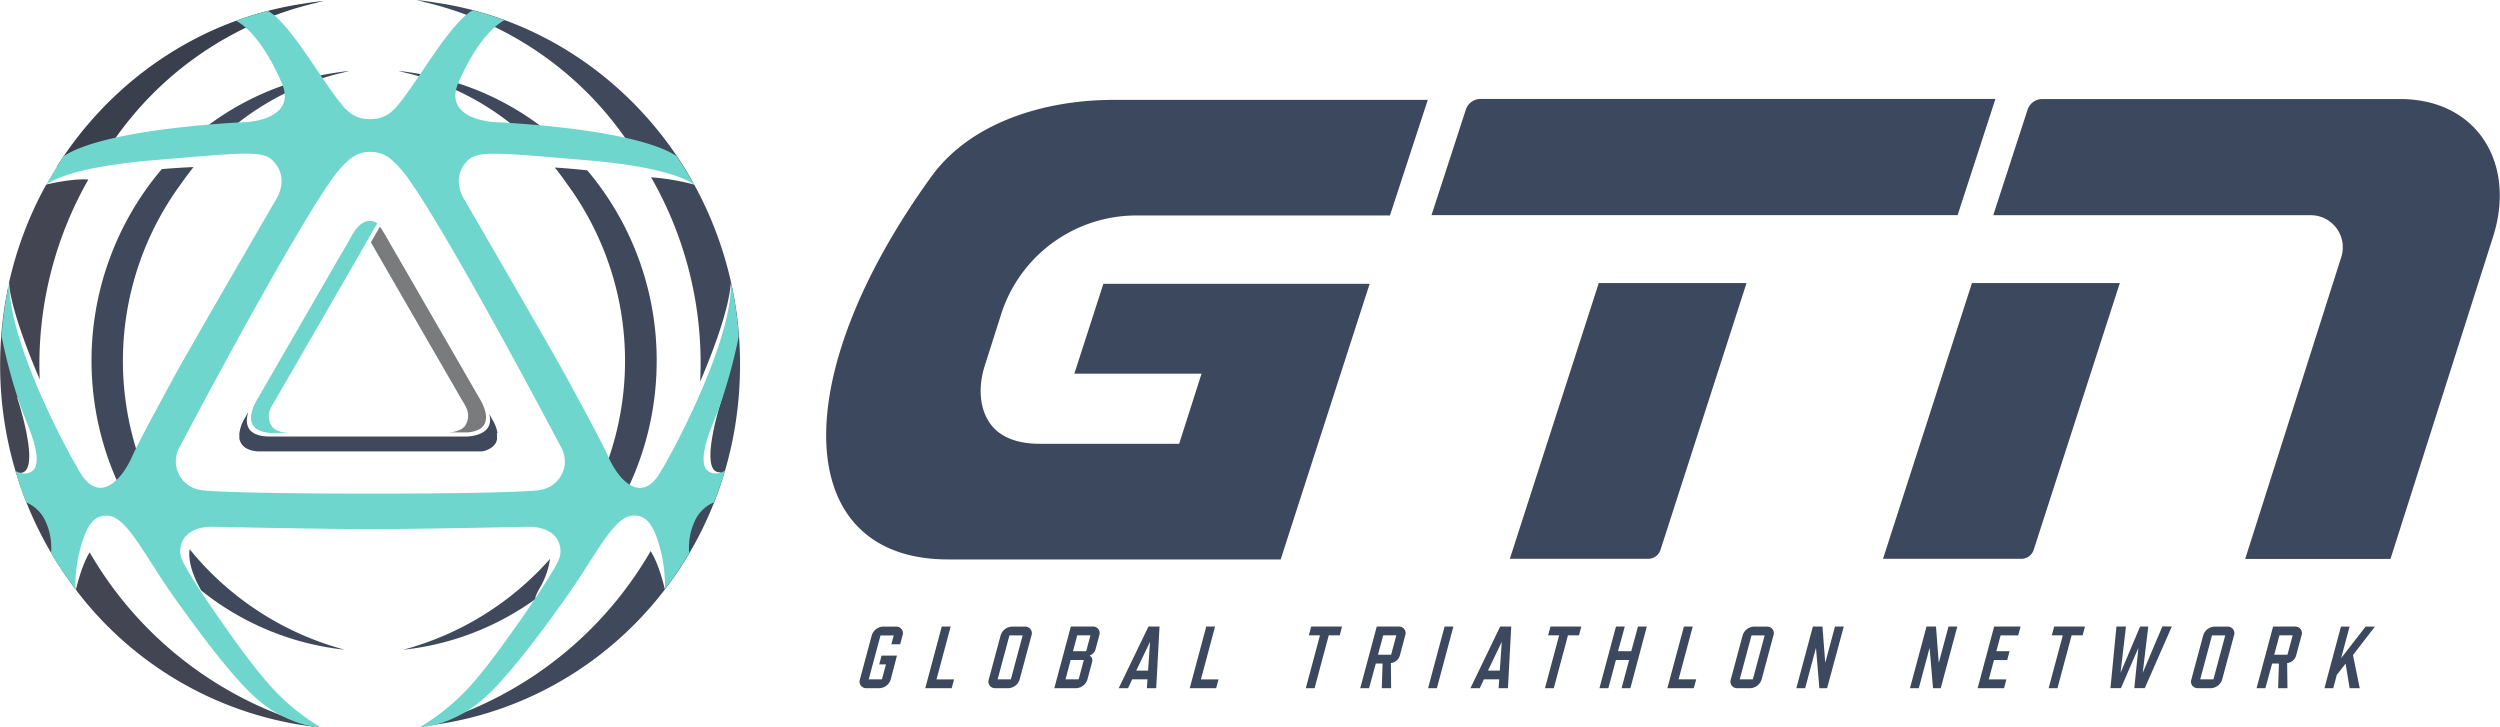 <?xml version="1.0" encoding="UTF-8" standalone="no"?>
<svg
   xmlns:dc="http://purl.org/dc/elements/1.1/"
   xmlns:cc="http://creativecommons.org/ns#"
   xmlns:rdf="http://www.w3.org/1999/02/22-rdf-syntax-ns#"
   xmlns:svg="http://www.w3.org/2000/svg"
   xmlns="http://www.w3.org/2000/svg"
   xmlns:sodipodi="http://sodipodi.sourceforge.net/DTD/sodipodi-0.dtd"
   xmlns:inkscape="http://www.inkscape.org/namespaces/inkscape"
   inkscape:version="1.0 (4035a4fb49, 2020-05-01)"
   sodipodi:docname="GTNLogo.svg"
   version="1.1"
   viewBox="0 0 739.85 215.2"
   data-name="Layer 1"
   id="Layer_1">
  <sodipodi:namedview
     inkscape:current-layer="Layer_1"
     inkscape:window-maximized="1"
     inkscape:window-y="-8"
     inkscape:window-x="-8"
     inkscape:cy="211.53708"
     inkscape:cx="324.98495"
     inkscape:zoom="0.50128745"
     showgrid="false"
     id="namedview93"
     inkscape:window-height="715"
     inkscape:window-width="1366"
     inkscape:pageshadow="2"
     inkscape:pageopacity="0"
     guidetolerance="10"
     gridtolerance="10"
     objecttolerance="10"
     borderopacity="1"
     bordercolor="#666666"
     pagecolor="#ffffff" />
  <defs
     id="defs4">
    <style
       id="style2">.cls-1{fill:#fff;}</style>
  </defs>
  <title
     id="title6">GTN_Logo</title>
  <path
     style="fill:#3c485e;fill-opacity:1"
     id="path8"
     transform="translate(-50.66 -42.87)"
     d="M474.3,106.53H630l11.19-34.38H488.81a4.58,4.58,0,0,0-4.35,3.16Z"
     class="cls-1" />
  <path
     style="fill:#3c485e;fill-opacity:1"
     id="path10"
     transform="translate(-50.66 -42.87)"
     d="M760.92,72.18l-105.87,0a4.58,4.58,0,0,0-4.35,3.16l-10.16,31.22h94a9.49,9.49,0,0,1,9,12.37l-28.44,89.36h43l30.27-95.08C795.48,91.36,783.82,72.18,760.92,72.18Z"
     class="cls-1" />
  <path
     style="fill:#3c485e;fill-opacity:1"
     id="path12"
     transform="translate(-50.66 -42.87)"
     d="M497.48,208.25h40.94a3.84,3.84,0,0,0,3.65-2.66l25.46-78.95H523.8Z"
     class="cls-1" />
  <path
     style="fill:#3c485e;fill-opacity:1"
     id="path14"
     transform="translate(-50.66 -42.87)"
     d="M607.92,208.25h40.94a3.84,3.84,0,0,0,3.65-2.66L678,126.64H634.24Z"
     class="cls-1" />
  <path
     style="fill:#3c485e;fill-opacity:1"
     id="path16"
     transform="translate(-50.66 -42.87)"
     d="M331.26,208.43l98.4,0L456,126.85H377.2l-8.6,26.61h37.64l-6.62,20.74H358.28c-4.66,0-11-1-14.56-5.94-3.09-4.23-3.7-10.63-1.64-17.12l4.72-14.84a42,42,0,0,1,39.9-29.66H462l11.2-34.21h-93c-20.74,0-42.44,6.82-53.9,22.68C282.7,155.35,285.36,208.43,331.26,208.43Z"
     class="cls-1" />
  <path
     style="fill:#3c485e;fill-opacity:1"
     id="path18"
     transform="translate(-50.66 -42.87)"
     d="M314.27,243.92a3.66,3.66,0,0,1-3.3,2.61h-3.91a1.94,1.94,0,0,1-1.91-2.61l3.49-13a3.66,3.66,0,0,1,3.3-2.61h3.91a1.94,1.94,0,0,1,1.91,2.61l-.7,2.61h-2.61l.7-2.61h-3.91l-3.49,13h3.91l1.19-4.43h-2l.7-2.61h4.56Z"
     class="cls-1" />
  <path
     style="fill:#3c485e;fill-opacity:1"
     id="path20"
     transform="translate(-50.66 -42.87)"
     d="M332.3,246.53h-7.82l4.89-18.24H332l-4.19,15.64H333Z"
     class="cls-1" />
  <path
     style="fill:#3c485e;fill-opacity:1"
     id="path22"
     transform="translate(-50.66 -42.87)"
     d="M349.11,246.53H345.2a1.94,1.94,0,0,1-1.91-2.61l3.49-13a3.66,3.66,0,0,1,3.3-2.61H354a1.94,1.94,0,0,1,1.91,2.61l-3.49,13A3.65,3.65,0,0,1,349.11,246.53Zm.7-2.61,3.49-13h-3.91l-3.49,13Z"
     class="cls-1" />
  <path
     style="fill:#3c485e;fill-opacity:1"
     id="path24"
     transform="translate(-50.66 -42.87)"
     d="M372.48,243.92a3.66,3.66,0,0,1-3.3,2.61h-6.51l4.89-18.24h6.51a1.94,1.94,0,0,1,1.91,2.61l-1.07,4a2.76,2.76,0,0,1-1.84,2c.77.34,1,1,.76,2Zm-2.61,0,1.54-5.73H367.5L366,243.92Zm2.24-8.34,1.26-4.69h-3.91l-1.26,4.69Z"
     class="cls-1" />
  <path
     style="fill:#3c485e;fill-opacity:1"
     id="path26"
     transform="translate(-50.66 -42.87)"
     d="M392.83,246.53h-2.76l.18-2.61h-4.54l-1.22,2.61h-2.76l8.8-18.24h3.28Zm-2.41-5.21.58-8.5-4.08,8.5Z"
     class="cls-1" />
  <path
     style="fill:#3c485e;fill-opacity:1"
     id="path28"
     transform="translate(-50.66 -42.87)"
     d="M410.57,246.53h-7.82l4.89-18.24h2.61l-4.19,15.64h5.21Z"
     class="cls-1" />
  <path
     style="fill:#3c485e;fill-opacity:1"
     id="path30"
     transform="translate(-50.66 -42.87)"
     d="M447.15,230.89h-3.26l-4.19,15.64H437.1l4.19-15.64H438l.7-2.61h9.12Z"
     class="cls-1" />
  <path
     style="fill:#3c485e;fill-opacity:1"
     id="path32"
     transform="translate(-50.66 -42.87)"
     d="M462.35,246.53h-2.76l.23-7.3h-2l-2,7.3h-2.61l4.89-18.24h6.51a1.94,1.94,0,0,1,1.91,2.61L465,236.62a3.14,3.14,0,0,1-2.72,2.48Zm0-9.9,1.54-5.73H460l-1.54,5.73Z"
     class="cls-1" />
  <path
     style="fill:#3c485e;fill-opacity:1"
     id="path34"
     transform="translate(-50.66 -42.87)"
     d="M475.89,246.53h-2.61l4.89-18.24h2.61Z"
     class="cls-1" />
  <path
     style="fill:#3c485e;fill-opacity:1"
     id="path36"
     transform="translate(-50.66 -42.87)"
     d="M496.92,246.53h-2.76l.18-2.61H489.8l-1.22,2.61h-2.76l8.8-18.24h3.28Zm-2.41-5.21.58-8.5-4.08,8.5Z"
     class="cls-1" />
  <path
     style="fill:#3c485e;fill-opacity:1"
     id="path38"
     transform="translate(-50.66 -42.87)"
     d="M517.94,230.89h-3.26l-4.19,15.64h-2.61l4.19-15.64h-3.26l.7-2.61h9.12Z"
     class="cls-1" />
  <path
     style="fill:#3c485e;fill-opacity:1"
     id="path40"
     transform="translate(-50.66 -42.87)"
     d="M533.16,246.53h-2.61l2.23-8.34h-3.91l-2.23,8.34H524l4.89-18.24h2.61l-2,7.3h3.91l2-7.3h2.61Z"
     class="cls-1" />
  <path
     style="fill:#3c485e;fill-opacity:1"
     id="path42"
     transform="translate(-50.66 -42.87)"
     d="M551.92,246.53H544.1L549,228.28h2.61l-4.19,15.64h5.21Z"
     class="cls-1" />
  <path
     style="fill:#3c485e;fill-opacity:1"
     id="path44"
     transform="translate(-50.66 -42.87)"
     d="M568.7,246.53h-3.91a1.94,1.94,0,0,1-1.91-2.61l3.49-13a3.66,3.66,0,0,1,3.3-2.61h3.91a1.94,1.94,0,0,1,1.91,2.61l-3.49,13A3.66,3.66,0,0,1,568.7,246.53Zm.7-2.61,3.49-13H569l-3.49,13Z"
     class="cls-1" />
  <path
     style="fill:#3c485e;fill-opacity:1"
     id="path46"
     transform="translate(-50.66 -42.87)"
     d="M591.37,246.53h-2.29l-1-11.94-3.2,11.94h-2.61l4.89-18.24H590l.82,10.74,2.88-10.74h2.61Z"
     class="cls-1" />
  <path
     style="fill:#3c485e;fill-opacity:1"
     id="path48"
     transform="translate(-50.66 -42.87)"
     d="M625,246.53h-2.29l-1-11.94-3.2,11.94h-2.61l4.89-18.24h2.81l.82,10.74,2.88-10.74h2.61Z"
     class="cls-1" />
  <path
     style="fill:#3c485e;fill-opacity:1"
     id="path50"
     transform="translate(-50.66 -42.87)"
     d="M643.74,246.53h-7.82l4.89-18.24h7.82l-.7,2.61h-5.21l-1.26,4.69h3.91l-.7,2.61h-3.91l-1.54,5.73h5.21Z"
     class="cls-1" />
  <path
     style="fill:#3c485e;fill-opacity:1"
     id="path52"
     transform="translate(-50.66 -42.87)"
     d="M667,230.89h-3.26l-4.19,15.64h-2.61l4.19-15.64h-3.26l.7-2.61h9.12Z"
     class="cls-1" />
  <path
     style="fill:#3c485e;fill-opacity:1"
     id="path54"
     transform="translate(-50.66 -42.87)"
     d="M693.39,228.28l-8,18.24h-3.1l1.2-11.88-5.16,11.88h-3.1L677,228.28h2.82L678.21,242,684,228.28h2.42L684.78,242l5.82-13.76Z"
     class="cls-1" />
  <path
     style="fill:#3c485e;fill-opacity:1"
     id="path56"
     transform="translate(-50.66 -42.87)"
     d="M705,246.53h-3.91a1.94,1.94,0,0,1-1.91-2.61l3.49-13a3.66,3.66,0,0,1,3.3-2.61h3.91a1.94,1.94,0,0,1,1.91,2.61l-3.49,13A3.66,3.66,0,0,1,705,246.53Zm.7-2.61,3.49-13h-3.91l-3.49,13Z"
     class="cls-1" />
  <path
     style="fill:#3c485e;fill-opacity:1"
     id="path58"
     transform="translate(-50.66 -42.87)"
     d="M727.61,246.53h-2.76l.23-7.3h-2l-2,7.3h-2.61l4.89-18.24h6.51a1.94,1.94,0,0,1,1.91,2.61l-1.54,5.73a3.14,3.14,0,0,1-2.72,2.48Zm0-9.9,1.54-5.73h-3.91l-1.54,5.73Z"
     class="cls-1" />
  <path
     style="fill:#3c485e;fill-opacity:1"
     id="path60"
     transform="translate(-50.66 -42.87)"
     d="M749,246.53h-3l-1.18-7.27-2.61,3.34-1.05,3.94h-2.61l4.89-18.24H746l-2.5,9.33,7.24-9.33h2.76L747,236.73Z"
     class="cls-1" />
  <path
     style="fill:#3f495b;fill-opacity:1"
     id="path62"
     transform="translate(-50.66 -42.87)"
     d="M197.87,170.93h0a10.89,10.89,0,0,0-1.47-3.82l-1-1.82c2,6.75-6.67,6.76-6.67,6.76H130.54c-7.46,0-7.27-4.41-6.41-7.21l-1.31,2.27a11.59,11.59,0,0,0-1.33,4.08q0,.24,0,.47v0c0,.15,0,.31,0,.46v0c0,.16,0,.31,0,.47h0A4.18,4.18,0,0,0,122,174l0,0a3.72,3.72,0,0,0,.23.37l.08.11.23.27.13.13.25.23.17.13.28.19.21.12.32.17.25.11.36.14.28.1.42.11.31.08.49.09.33.05.61.06.31,0c.32,0,.66,0,1,0h63.37l.23,0,.14,0,.14,0,.16,0,.14,0,.18,0,.15,0,.19,0,.15,0,.21,0h0l.51-.13.15,0,.22-.07.15-.05.22-.08.15-.06.22-.09.14-.07.23-.11.1-.05.45-.26.11-.07.2-.14.13-.1.18-.15.13-.11.17-.17.11-.12.16-.18.09-.13a3.77,3.77,0,0,0,.26-.42l.06-.12.1-.22.07-.18c0-.08,0-.16.07-.24l.05-.2c0-.08,0-.17,0-.25s0-.15,0-.22,0-.17,0-.26,0-.16,0-.25,0-.18,0-.27,0-.34-.05-.52"
     class="cls-1" />
  <path
     style="fill:#7a7b7d;fill-opacity:1"
     id="path64"
     transform="translate(-50.66 -42.87)"
     d="M192.77,161.11,191.55,159l-3.28-5.68-4.09-7.08-4.51-7.82-4.55-7.89-4.21-7.29-3.48-6-2.37-4.11-.88-1.52a14.91,14.91,0,0,0-1.1-1.66l-2.66,4.62,1.43,2.48,3.45,6,4.19,7.26,4.55,7.88,4.53,7.84,4.12,7.13,3.32,5.75,1.24,2.15a22.14,22.14,0,0,1,1.45,2.58,5.39,5.39,0,0,1-.43,5.29c-1.15,1.39-3.1,1.8-4.81,1.91h4.95a8.53,8.53,0,0,0,4.3-1.05C195.83,167.73,194.2,163.58,192.77,161.11Z"
     class="cls-1" />
  <path
     style="fill:#6ed6cc;fill-opacity:1"
     id="path66"
     transform="translate(-50.66 -42.87)"
     d="M157.51,117.28l4.83-8.38c-2-1.18-4.77-1.19-7.5,3.54L154,114l-.49.84h0L152,117.42l-3.48,6-4.21,7.29-4.55,7.89-4.51,7.82-4.09,7.08-3.28,5.68-1.22,2.11c-1.43,2.47-3.06,6.62.08,8.61A8.53,8.53,0,0,0,131,171h4.95c-1.71-.11-3.67-.52-4.81-1.91a5.39,5.39,0,0,1-.43-5.29,22.12,22.12,0,0,1,1.45-2.58l1.24-2.15,3.32-5.75,4.12-7.13,4.53-7.84,4.55-7.88,4.19-7.26,2.57-4.45h0l.84-1.46Z"
     class="cls-1" />
  <path
     style="fill:#3f495b;fill-opacity:1"
     id="path68"
     transform="translate(-50.66 -42.87)"
     d="M236.32,84.61q2.05,2.77,3.93,5.67l11.38,1.52,4.33,5.41c-15.69-28.35-43.45-48.7-76.08-53.52-2-.34-4-.61-6-.83q1.28.32,2.56.67A100.57,100.57,0,0,1,236.32,84.61Z"
     class="cls-1" />
  <path
     style="fill:#3f495b;fill-opacity:1"
     id="path70"
     transform="translate(-50.66 -42.87)"
     d="M256.11,97.51a67.86,67.86,0,0,0-12.77-2.17A110.43,110.43,0,0,1,258,150.57c0,1.75-.05,3.49-.13,5.23,2.8-6.52,8.59-20.9,9.07-29.41l.51,12.94-8.92,25.6-1.12-3a110.24,110.24,0,0,1-10.7,37.42l.82-.41,3,12.72-2.12,2.41-1,3.18s-1.56-7.18-4.21-11.28a111.2,111.2,0,0,1-67.58,51.83c52.76-5.56,94.2-50.64,94.05-107.32A110.33,110.33,0,0,0,256.11,97.51Zm7.82,85.11s-.76,2.17-1.15,2.29-6-1-6-1.4-.13-6-.13-6l1-6.88,3.06-5.35,3.82-5.22S256.79,183.39,263.93,182.62Z"
     class="cls-1" />
  <path
     style="fill:#444553;fill-opacity:1"
     id="path72"
     transform="translate(-50.66 -42.87)"
     d="M64.35,97.48a109.09,109.09,0,0,0-11.07,29.28c1,8.84,6.57,22.42,9.13,28.35-.05-1.42-.09-2.85-.09-4.29A110.43,110.43,0,0,1,76.81,96C73,95.7,67.57,96.74,64.35,97.48Z"
     class="cls-1" />
  <path
     style="fill:#393f4c;fill-opacity:1"
     id="path74"
     transform="translate(-50.66 -42.87)"
     d="M80.11,90.56q1.89-2.91,3.94-5.69a100.57,100.57,0,0,1,59.89-41.08q1.27-.35,2.56-.67c-2,.22-4,.49-6,.83-30.59,4.52-56.94,22.69-73.05,48.3Z"
     class="cls-1" />
  <path
     style="fill:#444553;fill-opacity:1"
     id="path76"
     transform="translate(-50.66 -42.87)"
     d="M77.2,206.34c-2.52,4.05-4,10.81-4.08,11.06a104.06,104.06,0,0,0,71.6,40.67A111.2,111.2,0,0,1,77.2,206.34Z"
     class="cls-1" />
  <path
     style="fill:#444553;fill-opacity:1"
     id="path78"
     transform="translate(-50.66 -42.87)"
     d="M72.07,214.24,70,211.83l3-12.72.51.25a110.25,110.25,0,0,1-10.73-38.78l-1.2,3.19-8.92-25.6.41-10.3a111,111,0,0,0-2.37,22.87A109.36,109.36,0,0,0,73.1,217.37Zm-8.62-30.55c0,.38-5.6,1.53-6,1.4s-1.15-2.29-1.15-2.29c7.13.76-.64-22.54-.64-22.54l3.82,5.22,3.06,5.35,1,6.88S63.45,183.31,63.45,183.69Z"
     class="cls-1" />
  <path
     style="fill:#3f495b;fill-opacity:1"
     id="path80"
     transform="translate(-50.66 -42.87)"
     d="M104.25,87.72h7.66a79.48,79.48,0,0,1,40.17-23.35l2-.53c-1.61.18-3.21.39-4.79.66a82.48,82.48,0,0,0-46.6,23.84Z"
     class="cls-1" />
  <path
     style="fill:#3f495b;fill-opacity:1"
     id="path82"
     transform="translate(-50.66 -42.87)"
     d="M100.66,208.57s-.32-8.84,0-11.72a88.47,88.47,0,0,1,3.69-99.74q1.72-2.47,3.6-4.8c-3.56.15-7,.4-9.41.6a87.68,87.68,0,0,0,3.11,116.87Z"
     class="cls-1" />
  <path
     style="fill:#3f495b;fill-opacity:1"
     id="path84"
     transform="translate(-50.66 -42.87)"
     d="M106.78,205.39c-.33,2.22,0,6,3.07,11.59l.34.63a81.81,81.81,0,0,0,42.5,17.54A88.5,88.5,0,0,1,106.78,205.39Z"
     class="cls-1" />
  <path
     style="fill:#3f495b;fill-opacity:1"
     id="path86"
     transform="translate(-50.66 -42.87)"
     d="M210.85,87.83l8.88.3a82.46,82.46,0,0,0-46.4-23.63c-1.58-.27-3.17-.49-4.79-.66l2,.53A79.48,79.48,0,0,1,210.85,87.83Z"
     class="cls-1" />
  <path
     style="fill:#3f495b;fill-opacity:1"
     id="path88"
     transform="translate(-50.66 -42.87)"
     d="M224.46,93.28c-2.78-.3-6.2-.62-9.61-.83q1.81,2.26,3.47,4.65a88.45,88.45,0,0,1,1.35,103.25c0,3.64-.14,8.21-.14,8.21s-14.68,18.35-9.18,8.41a23.67,23.67,0,0,0,3.09-8.71A88.44,88.44,0,0,1,170,235.15c42-4.43,75-41.1,75-85.53A87.1,87.1,0,0,0,224.46,93.28Z"
     class="cls-1" />
  <path
     style="fill:#6ed6cc;fill-opacity:1"
     id="path90"
     transform="translate(-50.66 -42.87)"
     d="M269.2,142.82c0-.21.05-.43.08-.66a109,109,0,0,0-2.3-15.77c.37,17-16.14,48.46-21.07,56.53-5.49,9-12.06,2.32-15.24-4.93-2.05-4.67-12.59-23.89-12.59-23.89-3.91-7.24-30.2-52.52-30.2-52.52s-3.62-5.62.6-10.59c3.13-3.69,7.37-3.1,36-.68,21.8,1.84,29.22,5.49,31.56,7.19q-2.44-4.42-5.26-8.58V89c-12.83-8.35-53.89-10-53.89-10s-15.35-.69-10.53-11.75C192.16,54,197.91,49.9,200,48.84c-1.56-.55-5.62-1.95-9.46-2.91-1.21.59-4.68,3.1-11.13,12.45q-1.87,2.71-3.72,5.44c-1.28,1.89-2.56,3.78-3.87,5.65-1,1.41-2,2.82-3.11,4.15a17.09,17.09,0,0,1-2.6,2.65,9.37,9.37,0,0,1-5.55,1.85h-.78a9.37,9.37,0,0,1-5.55-1.85,17.09,17.09,0,0,1-2.6-2.65c-1.1-1.33-2.11-2.74-3.11-4.15-1.31-1.87-2.59-3.76-3.87-5.65s-2.47-3.63-3.72-5.44c-6.46-9.35-9.76-11.69-11-12.28-3.84,1-7.9,2.36-9.46,2.91,2.12,1.06,7.7,5,13.51,18.28C138.88,78.35,123.53,79,123.53,79S82.47,80.66,69.64,89v-.09q-2.82,4.16-5.26,8.58c2.34-1.7,9.75-5.35,31.56-7.19,28.66-2.42,32.91-3,36,.68,4.22,5,.6,10.59.6,10.59s-26.29,45.28-30.2,52.52c0,0-10.54,19.22-12.59,23.89-3.19,7.25-9.75,13.9-15.24,4.93-4.94-8.06-21.45-39.51-21.07-56.53a109,109,0,0,0-2.3,15.77c0,.23,0,.45.08.66a155.14,155.14,0,0,0,6,21.65c2.36,6,4.94,11.65,4.12,15.94-.54,2.82-4,3.26-6.19,1.75,1,3.08,2.08,6.46,3.29,9.42a10.79,10.79,0,0,1,5.74,5.69,18.66,18.66,0,0,1,1.58,9.37A120.17,120.17,0,0,0,73,217.26a41.51,41.51,0,0,1,1.29-11.52c2.18-8.68,4.83-10.27,7.91-10.27,6.07,0,10.95,11.62,20.89,25.42,4.52,6.28,9.07,12.54,14,18.49,4.09,4.92,8.53,10.15,14,13.65,3.73,2.4,9.79,5,14.34,5A64.42,64.42,0,0,1,130,245.1c-3-3.51-5.88-7.17-8.6-10.93-13.91-19.2-16.6-25-16.73-25.27a6.76,6.76,0,0,1-.68-2.92c0-4.47,3.77-7.22,9.37-7.22,0,0,30.33.64,46.23.71h1.34c15.9-.06,46.23-.71,46.23-.71,5.6,0,9.37,2.76,9.37,7.22a6.76,6.76,0,0,1-.68,2.92c-.13.3-2.82,6.06-16.73,25.27-2.72,3.75-5.57,7.42-8.6,10.93A64.42,64.42,0,0,1,175,258c4.55,0,10.61-2.59,14.34-5,5.44-3.5,9.88-8.73,14-13.65,4.94-6,9.5-12.21,14-18.49,9.94-13.8,14.82-25.42,20.89-25.42,3.08,0,5.73,1.59,7.91,10.27a41.51,41.51,0,0,1,1.29,11.52,120.17,120.17,0,0,0,7.19-10.63,18.66,18.66,0,0,1,1.58-9.37,10.79,10.79,0,0,1,5.74-5.69c1.21-3,2.34-6.33,3.29-9.42-2.24,1.52-5.66,1.07-6.19-1.75-.82-4.29,1.76-10,4.12-15.94A155.14,155.14,0,0,0,269.2,142.82ZM210.15,187.9l0,.05s-6.89,1-49.78,1h-.27c-42.89,0-49.78-1-49.78-1l0-.05a8.54,8.54,0,0,1-6.77-12.22l.13-.25.07-.13,1.85-3.5,3.49-6.55q2.38-4.44,4.77-8.87,2.83-5.23,5.68-10.44,3.09-5.65,6.23-11.28t6.41-11.38q3.08-5.39,6.23-10.74c1.86-3.14,3.74-6.27,5.68-9.36,1.54-2.45,3.1-4.88,4.77-7.24a30.18,30.18,0,0,1,4.78-5.48,9.27,9.27,0,0,1,6.22-2.64h.78a9.27,9.27,0,0,1,6.22,2.64,30.18,30.18,0,0,1,4.78,5.48c1.67,2.36,3.24,4.79,4.77,7.24,1.94,3.09,3.83,6.22,5.68,9.36q3.16,5.34,6.23,10.74,3.24,5.67,6.41,11.38t6.23,11.28q2.86,5.21,5.68,10.44,2.39,4.43,4.77,8.87l3.49,6.55,1.85,3.5.07.13.13.25a8.54,8.54,0,0,1-6.77,12.22Z"
     class="cls-1" />
</svg>
